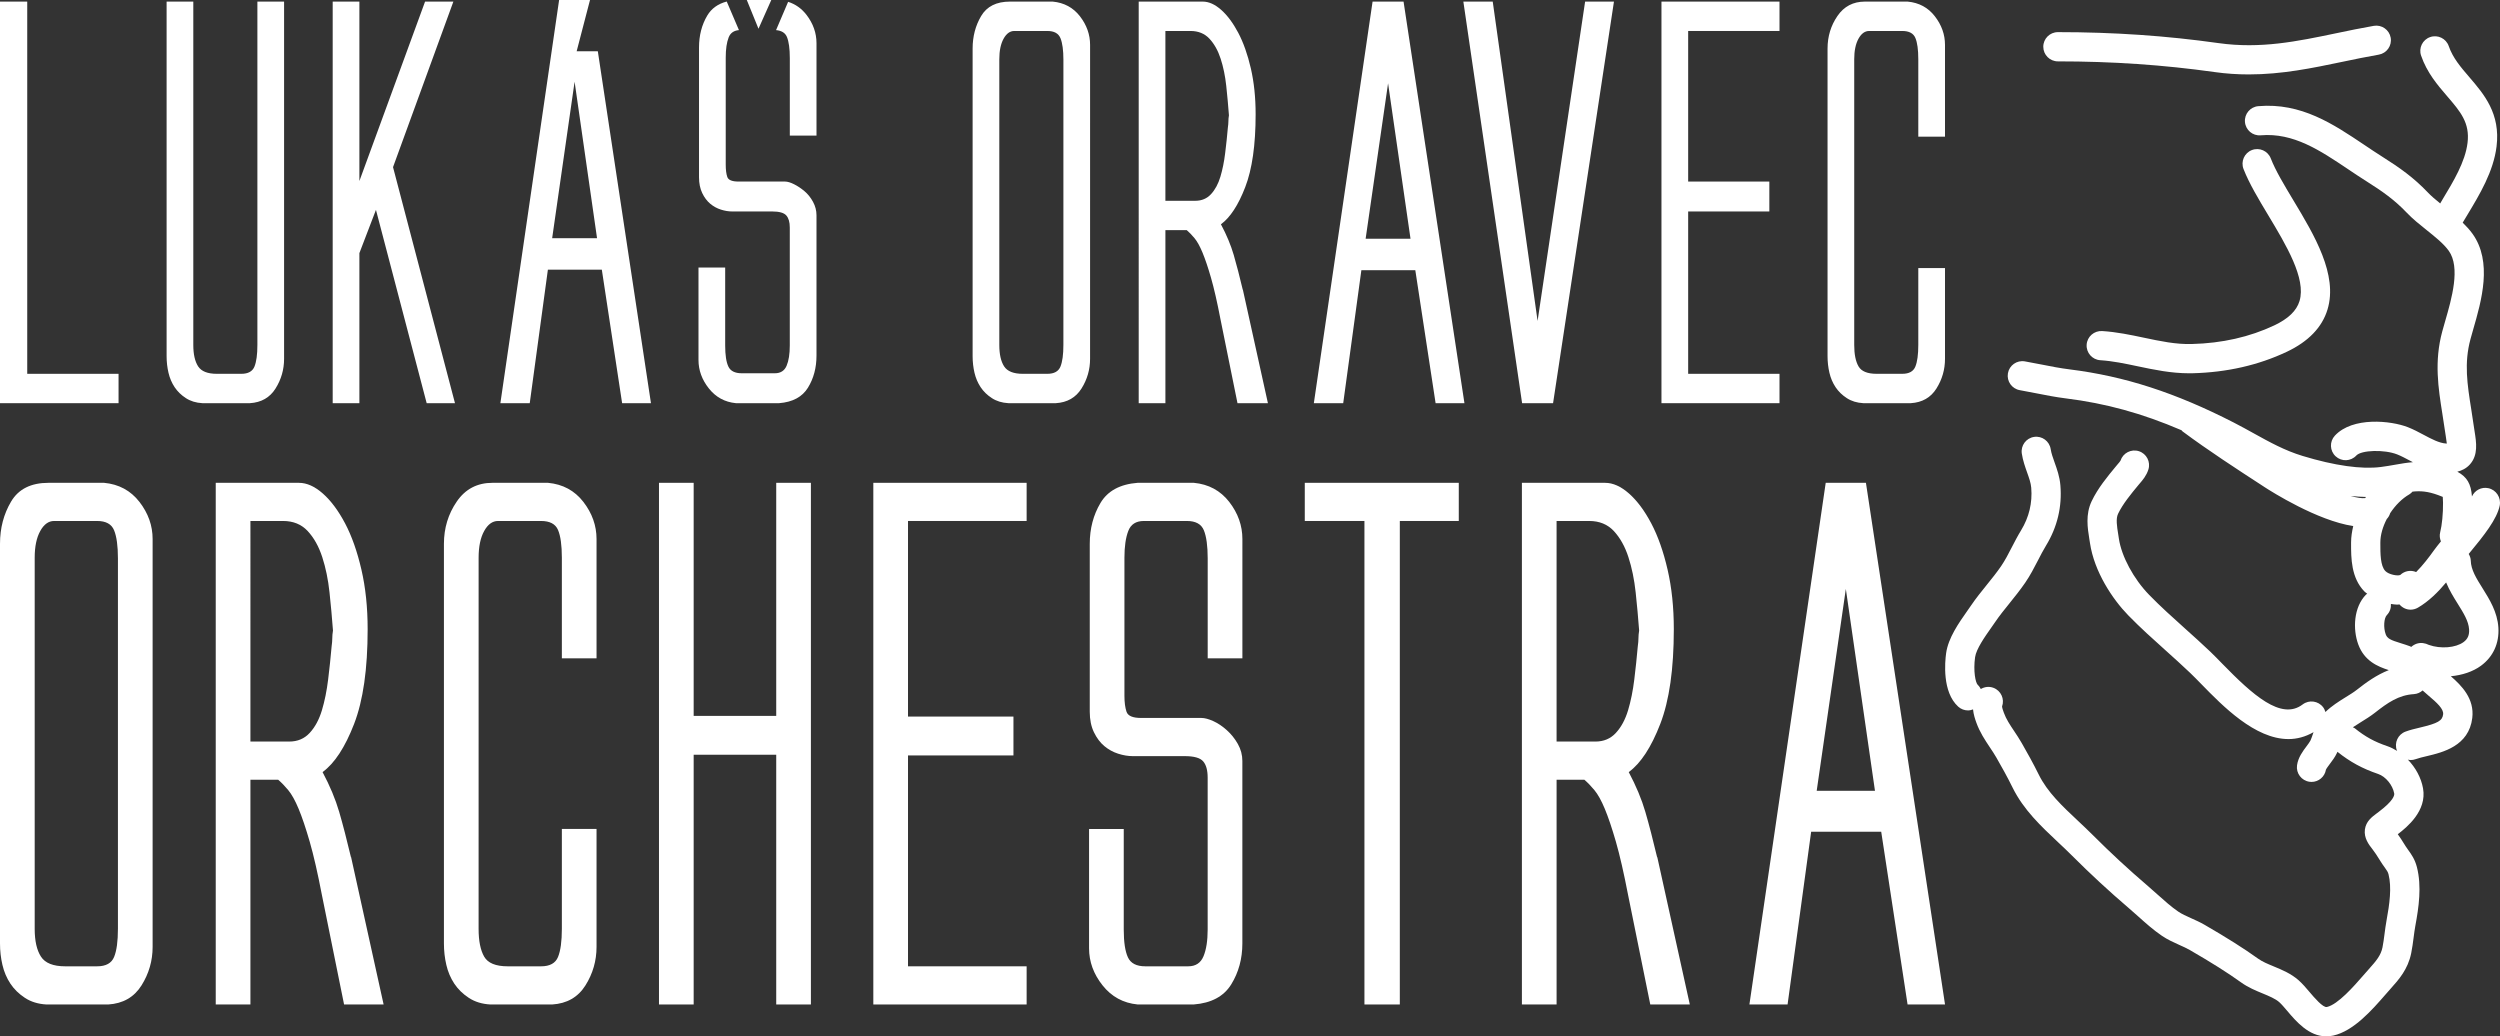 <?xml version="1.0" encoding="utf-8"?>
<!-- Generator: Adobe Illustrator 15.1.0, SVG Export Plug-In . SVG Version: 6.00 Build 0)  -->
<!DOCTYPE svg PUBLIC "-//W3C//DTD SVG 1.1//EN" "http://www.w3.org/Graphics/SVG/1.1/DTD/svg11.dtd">
<svg version="1.1" id="Layer_1" xmlns="http://www.w3.org/2000/svg" xmlns:xlink="http://www.w3.org/1999/xlink" x="0px" y="0px"
	 width="843.01px" height="349.461px" viewBox="-306.612 -127.103 843.01 349.461"
	 enable-background="new -306.612 -127.103 843.01 349.461" xml:space="preserve">
<rect x="-306.612" y="-127.103" width="843.01" height="349.461" fill="#333333" stroke="none"/>
<g>
	<g>
		<path fill="#FFFFFF" d="M532.445,37.507c-2.303-0.489-4.567,0.729-5.503,2.791c-0.322-4.244-1.641-6.563-4.937-8.342
			c1.451-0.367,2.963-1.046,4.206-2.411c2.895-3.187,2.214-7.447,1.616-11.21c-0.09-0.602-0.193-1.222-0.283-1.853
			c-0.258-1.904-0.552-3.765-0.846-5.596c-1.318-8.335-2.465-15.532-0.244-23.68c0.266-0.998,0.577-2.072,0.899-3.199
			c2.791-9.634,6.606-22.831-0.265-32.339c-0.968-1.336-2.089-2.54-3.271-3.695c0.513-0.862,1.036-1.734,1.584-2.637
			c4.116-6.829,8.788-14.565,9.834-23.04c1.369-11.104-4.234-17.623-9.175-23.38c-2.87-3.337-5.582-6.494-6.943-10.458
			c-0.885-2.576-3.69-3.948-6.266-3.061c-2.576,0.881-3.948,3.685-3.06,6.259c1.97,5.757,5.589,9.969,8.791,13.689
			c4.472,5.206,7.703,8.965,6.865,15.746c-0.789,6.394-4.701,12.88-8.487,19.157c-0.259,0.433-0.477,0.826-0.728,1.247
			c-1.559-1.261-3.038-2.504-4.234-3.767c-4.644-4.883-9.477-8.328-15.316-12c-2.003-1.261-4.052-2.641-6.037-3.973
			c-10.465-7.026-21.284-14.304-35.758-13.057c-2.713,0.231-4.726,2.621-4.493,5.334c0.229,2.716,2.612,4.74,5.327,4.491
			c11.035-0.928,19.959,5.063,29.429,11.417c2.045,1.372,4.152,2.792,6.28,4.127c5.355,3.372,9.469,6.3,13.417,10.449
			c2.067,2.178,4.475,4.102,6.804,5.961c2.941,2.352,5.718,4.568,7.444,6.963c4.06,5.618,1.014,16.142-1.211,23.828
			c-0.34,1.177-0.666,2.304-0.949,3.354c-2.77,10.184-1.347,19.146,0.025,27.812c0.282,1.768,0.565,3.568,0.823,5.406
			c0.097,0.697,0.208,1.385,0.315,2.048c0.122,0.77,0.283,1.78,0.365,2.586c-0.067-0.003-0.136-0.007-0.211-0.011
			c-2.368-0.15-4.912-1.508-7.606-2.947c-1.694-0.904-3.446-1.838-5.338-2.578c-5.617-2.198-18.587-3.615-24.599,2.868
			c-1.853,1.996-1.733,5.118,0.266,6.963c1.995,1.852,5.116,1.732,6.964-0.264c1.728-1.861,9.448-2.08,13.769-0.385
			c1.354,0.532,2.784,1.292,4.296,2.098c0.333,0.178,0.688,0.357,1.024,0.536c-2.024,0.146-3.962,0.489-6.008,0.851
			c-1.494,0.262-3.038,0.536-4.787,0.763c-6.484,0.84-15.609-0.442-26.394-3.722c-6.025-1.831-11.092-4.642-16.462-7.613
			c-2.167-1.204-4.41-2.443-6.771-3.654C426.932,5.302,409.865-0.226,391.27-2.547c-3.214-0.401-6.233-0.994-9.433-1.63
			c-1.863-0.367-3.744-0.74-5.672-1.071c-2.68-0.466-5.234,1.333-5.7,4.014c-0.462,2.682,1.329,5.234,4.017,5.7
			c1.853,0.324,3.654,0.679,5.449,1.035c3.225,0.638,6.557,1.299,10.117,1.743c13.389,1.669,25.602,5,38.947,10.727
			c0.129,0.122,0.204,0.279,0.348,0.389c8.595,6.392,18.074,12.554,27.242,18.515l0.401,0.265
			c2.293,1.494,17.828,11.347,29.919,13.144c-0.43,1.848-0.724,3.697-0.724,5.524v0.372c-0.003,4.865-0.007,11.529,4.472,16.144
			c0.283,0.294,0.651,0.523,0.971,0.796c-0.129,0.107-0.29,0.157-0.408,0.279c-4.185,4.263-4.489,11.657-2.627,16.76
			c2.054,5.628,6.578,7.509,10.312,8.705c-4.127,1.616-7.57,4.109-10.78,6.636c-1.075,0.842-2.429,1.677-3.862,2.558
			c-2.218,1.376-4.686,2.931-6.731,4.93c-0.165-0.559-0.398-1.11-0.774-1.608c-1.647-2.164-4.739-2.587-6.907-0.938
			c-7.262,5.518-16.949-3.339-27.07-13.704c-1.451-1.49-2.819-2.895-4.06-4.084c-2.813-2.673-5.718-5.288-8.53-7.811
			c-4.066-3.654-8.272-7.423-12.095-11.35c-5.22-5.359-9.322-12.97-10.204-18.931c-0.075-0.498-0.153-0.992-0.229-1.49
			c-0.438-2.694-0.842-5.25-0.054-6.913c1.572-3.312,4.406-6.739,6.914-9.766c0.15-0.187,0.305-0.364,0.455-0.536
			c0.921-1.068,2.182-2.531,2.849-4.607c0.834-2.594-0.592-5.367-3.186-6.204c-2.594-0.833-5.37,0.599-6.205,3.187
			c-0.086,0.209-0.595,0.797-0.928,1.182c-0.193,0.228-0.387,0.455-0.577,0.686c-2.877,3.474-6.137,7.407-8.236,11.832
			c-2.1,4.432-1.365,9.018-0.773,12.704c0.075,0.458,0.15,0.917,0.218,1.376c1.434,9.666,7.596,18.92,12.891,24.358
			c4.049,4.163,8.384,8.05,12.575,11.809c2.755,2.472,5.604,5.037,8.312,7.616c1.118,1.068,2.43,2.404,3.816,3.826
			c7.183,7.359,18.046,18.494,29.342,18.494c2.809,0,5.639-0.724,8.455-2.332c-0.075,0.211-0.154,0.437-0.229,0.648
			c-0.275,0.816-0.537,1.598-0.816,2.178c-0.212,0.451-0.796,1.226-1.305,1.913c-1.271,1.685-2.848,3.791-3.221,6.421
			c-0.38,2.693,1.505,5.188,4.202,5.567c0.229,0.035,0.459,0.054,0.688,0.054c2.375,0,4.46-1.724,4.854-4.12
			c0.179-0.423,0.881-1.361,1.354-1.992c0.802-1.061,1.708-2.271,2.357-3.647c0.067-0.136,0.107-0.269,0.172-0.397
			c4.277,3.411,8.412,5.668,13.732,7.474c2.525,0.856,4.9,3.747,5.413,6.577c0.101,0.603-0.189,2.397-5.191,6.177l-0.642,0.48
			c-1.73,1.289-3.683,2.744-4.056,5.503c-0.379,2.888,1.361,5.123,2.522,6.599c0.899,1.146,1.559,2.207,2.394,3.54l0.512,0.817
			c0.42,0.677,0.839,1.257,1.247,1.819c0.767,1.061,1.082,1.526,1.286,2.293c1.136,4.414,0.354,10.096-0.662,15.585
			c-0.283,1.533-0.48,3.066-0.674,4.543c-0.212,1.604-0.401,3.124-0.688,4.535c-0.544,2.694-2.096,4.536-4.585,7.316
			c-0.566,0.638-1.176,1.34-1.835,2.085c-3.214,3.697-8.599,9.877-12.346,10.712c-1.308,0.262-4.238-3.167-5.814-5.03
			c-1.232-1.454-2.4-2.83-3.687-3.97c-2.572-2.285-5.664-3.554-8.384-4.679c-1.974-0.816-3.844-1.583-5.284-2.619
			c-4.779-3.429-10.526-7.062-18.089-11.439c-1.494-0.859-3.013-1.54-4.485-2.199c-1.631-0.738-3.175-1.419-4.371-2.243
			c-2.354-1.604-4.726-3.733-7.025-5.789c-1.028-0.925-2.061-1.842-3.081-2.724c-6.653-5.688-12.783-11.364-18.741-17.332
			c-1.623-1.62-3.314-3.211-4.951-4.751c-5.31-4.98-10.329-9.694-13.224-15.581c-1.899-3.852-3.977-7.556-5.765-10.673
			c-0.824-1.44-1.698-2.752-2.544-4.02c-1.397-2.085-2.708-4.056-3.468-6.177c-0.2-0.552-0.605-1.684-0.605-2.121
			c0.914-2.522-0.369-5.323-2.881-6.276c-1.469-0.566-3.034-0.355-4.284,0.397c-0.262-0.491-0.566-0.971-1-1.361
			c-0.813-0.734-1.583-4.751-0.932-9.376c0.388-2.766,3.296-6.9,5.425-9.92c0.469-0.671,0.92-1.301,1.325-1.903
			c1.476-2.171,3.135-4.228,4.891-6.398c1.773-2.207,3.604-4.479,5.273-6.914c1.702-2.486,3.002-5.016,4.26-7.452
			c0.91-1.767,1.767-3.443,2.752-5.052c3.815-6.27,5.441-13.107,4.836-20.337c-0.24-2.902-1.146-5.43-1.941-7.66
			c-0.569-1.592-1.11-3.101-1.322-4.505c-0.405-2.692-2.916-4.554-5.606-4.138c-2.691,0.403-4.543,2.916-4.139,5.608
			c0.362,2.355,1.118,4.48,1.781,6.354c0.651,1.824,1.268,3.545,1.4,5.166c0.43,5.104-0.724,9.938-3.429,14.381
			c-1.171,1.913-2.153,3.826-3.106,5.667c-1.168,2.279-2.278,4.429-3.625,6.406c-1.451,2.114-3.078,4.142-4.812,6.284
			c-1.799,2.229-3.665,4.535-5.363,7.036c-0.38,0.552-0.799,1.153-1.243,1.784c-2.849,4.056-6.406,9.1-7.119,14.23
			c-0.412,2.98-1.361,13.098,4.066,18.035c0.942,0.859,2.132,1.282,3.314,1.282c0.576,0,1.146-0.15,1.694-0.351
			c0.168,1.77,0.709,3.332,1.114,4.464c1.172,3.26,2.891,5.825,4.554,8.326c0.788,1.183,1.533,2.293,2.188,3.439
			c1.717,2.98,3.701,6.521,5.475,10.132c3.69,7.494,9.605,13.041,15.323,18.418c1.651,1.548,3.217,3.014,4.718,4.525
			c6.148,6.154,12.465,11.998,19.314,17.855c0.975,0.831,1.938,1.698,2.924,2.572c2.529,2.271,5.151,4.622,8.035,6.585
			c1.928,1.318,3.952,2.222,5.904,3.103c1.294,0.573,2.522,1.129,3.576,1.738c7.276,4.209,12.765,7.674,17.271,10.912
			c2.376,1.709,4.98,2.777,7.276,3.723c2.196,0.91,4.268,1.759,5.6,2.945c0.76,0.673,1.702,1.791,2.702,2.966
			c2.952,3.482,7.24,8.549,13.134,8.549c0.752,0,1.529-0.079,2.339-0.258c6.926-1.534,13.12-8.663,17.656-13.865
			c0.616-0.706,1.196-1.376,1.733-1.974c2.723-3.038,5.808-6.481,6.915-11.948c0.358-1.756,0.58-3.512,0.806-5.217
			c0.183-1.411,0.358-2.751,0.592-4.026c1.136-6.148,2.206-13.257,0.512-19.827c-0.674-2.608-1.87-4.271-2.834-5.606
			c-0.29-0.401-0.598-0.82-0.899-1.301l-0.498-0.784c-0.698-1.125-1.375-2.211-2.206-3.351c3.088-2.354,9.87-7.874,8.522-15.451
			c-0.645-3.615-2.536-7.037-5.119-9.706c0.312,0.062,0.619,0.144,0.942,0.144c0.565,0,1.143-0.09,1.698-0.301
			c1.018-0.373,2.368-0.691,3.79-1.028c5.292-1.258,14.148-3.354,15.291-12.873c0.777-6.491-3.64-10.944-7.237-14.055
			c3.815-0.361,7.427-1.526,10.171-3.543c4.113-3.023,6.195-7.592,5.865-12.869c-0.337-5.259-2.995-9.516-5.338-13.263
			c-2.093-3.339-3.901-6.23-3.97-9.283c-0.018-0.849-0.305-1.602-0.699-2.278c5.331-6.427,9.491-11.717,10.458-16.303
			C536.82,40.679,535.115,38.067,532.445,37.507z M508.119,65.796c-1.759-0.753-3.88-0.431-5.345,0.975
			c-0.81,0.437-3.88-0.115-5.03-1.312c-1.698-1.748-1.694-5.922-1.691-9.275V55.8c0-2.547,0.828-5.306,2.16-7.882
			c0.556-0.577,0.925-1.243,1.15-1.974c1.73-2.633,3.984-4.942,6.524-6.386c0.401-0.233,0.694-0.566,1.007-0.881
			c2.715-0.29,5.108-0.118,8.641,1.163c0.305,0.111,1.054,0.381,1.566,0.609c0.043,0.364,0.075,0.966,0.086,1.963
			c0.039,3.627-0.344,7.556-0.968,10.006c-0.269,1.054-0.122,2.1,0.255,3.045c-0.899,1.104-1.724,2.136-2.368,3.031
			C512.537,60.701,510.441,63.467,508.119,65.796z M486.021,40.133c1.784,0.185,3.529,0.312,5.17,0.342
			c-0.082,0.127-0.176,0.249-0.258,0.38C489.819,40.998,488.103,40.721,486.021,40.133z M509.452,118.225
			c-1.638,0.387-3.343,0.788-4.904,1.368c-2.555,0.932-3.877,3.762-2.938,6.32c0.029,0.078,0.083,0.129,0.111,0.208
			c-1.039-0.646-2.124-1.211-3.264-1.599c-4.353-1.469-7.545-3.224-11.027-6.047c-0.197-0.158-0.438-0.216-0.648-0.337
			c0.842-0.573,1.748-1.14,2.647-1.691c1.605-0.988,3.26-2.014,4.775-3.195c4.292-3.375,7.986-5.977,13.152-6.291
			c1.143-0.072,2.149-0.538,2.945-1.24c0.634,0.566,1.271,1.14,1.913,1.677c2.97,2.508,5.227,4.571,5.008,6.377
			C516.969,115.932,515.442,116.806,509.452,118.225z M524.116,89.405c-2.666,1.953-7.735,2.364-11.694,0.96
			c-0.623-0.314-1.3-0.526-1.999-0.616c-1.497-0.186-2.905,0.337-3.94,1.283c-0.193-0.079-0.352-0.18-0.549-0.251
			c-1.003-0.373-1.984-0.674-2.92-0.968c-3.59-1.096-4.636-1.604-5.158-3.038c-0.813-2.229-0.613-5.438,0.401-6.484
			c1.014-1.031,1.443-2.4,1.361-3.74c0.662,0.09,1.329,0.215,1.991,0.223c0.064,0,0.137,0,0.205,0c0.239,0,0.458-0.043,0.691-0.058
			c0.956,1.125,2.317,1.766,3.74,1.766c0.838,0,1.688-0.218,2.465-0.67c3.644-2.113,6.824-5.276,9.522-8.509
			c1.071,2.608,2.522,4.962,3.884,7.141c1.978,3.16,3.68,5.89,3.858,8.663C526.097,87.048,525.524,88.366,524.116,89.405z"/>
		<path fill="#FFFFFF" d="M460.276-17.379c-8.294,3.914-17.638,6.031-27.776,6.277c-5.428,0.165-10.665-0.966-16.204-2.132
			c-4.493-0.948-9.14-1.926-14.048-2.237c-2.712-0.158-5.063,1.888-5.234,4.6c-0.176,2.717,1.889,5.062,4.601,5.234
			c4.202,0.269,8.305,1.134,12.65,2.051c5.503,1.159,11.182,2.356,17.329,2.356c0.38,0,0.767-0.004,1.153-0.011
			c11.522-0.291,22.202-2.72,31.739-7.229c7.298-3.448,11.927-8.25,13.75-14.268c3.558-11.739-4.442-25.064-11.511-36.817
			c-3.1-5.159-6.033-10.037-7.62-14.132c-0.989-2.542-3.845-3.798-6.381-2.811c-2.533,0.987-3.798,3.84-2.813,6.381
			c1.902,4.881,5.041,10.106,8.365,15.638c6.005,9.998,12.812,21.33,10.522,28.88C467.807-22.311,465.019-19.626,460.276-17.379z"/>
		<path fill="#FFFFFF" d="M387.322-106.407c18.34,0,35.608,1.177,52.791,3.599c3.98,0.564,7.835,0.802,11.572,0.802
			c11.199,0,21.464-2.139,31.47-4.233c4.023-0.84,8.176-1.709,12.367-2.436c2.684-0.466,4.485-3.015,4.017-5.7
			c-0.466-2.68-3.017-4.473-5.7-4.014c-4.36,0.756-8.602,1.643-12.697,2.499c-13.102,2.737-25.476,5.322-39.656,3.323
			c-17.645-2.49-35.36-3.701-54.166-3.701c-2.72,0-4.93,2.209-4.93,4.93C382.392-108.616,384.599-106.407,387.322-106.407z"/>
		<path fill="#FFFFFF" d="M-271.523,35.705h-18.716c-5.926,0-10.136,2.103-12.629,6.318c-2.498,4.208-3.744,8.965-3.744,14.264
			v134.729c0,2.501,0.272,4.916,0.82,7.259c0.545,2.34,1.444,4.442,2.687,6.316c1.247,1.87,2.884,3.472,4.912,4.797
			c2.028,1.329,4.442,2.067,7.255,2.226h20.815c4.991-0.313,8.735-2.462,11.232-6.438c2.494-3.977,3.744-8.305,3.744-12.98V54.657
			c0-4.518-1.479-8.695-4.442-12.518C-262.559,38.316-266.536,36.17-271.523,35.705z M-266.847,186.108
			c0,4.214-0.426,7.366-1.29,9.473c-0.856,2.106-2.769,3.16-5.732,3.16h-10.755c-4.052,0-6.786-1.089-8.183-3.278
			c-1.408-2.186-2.107-5.299-2.107-9.357V60.966c0-3.743,0.62-6.742,1.87-9.007c1.247-2.257,2.809-3.387,4.679-3.387h14.499
			c2.963,0,4.873,1.048,5.732,3.154c0.856,2.103,1.29,5.263,1.29,9.473v124.909H-266.847z"/>
		<path fill="#FFFFFF" d="M-188.251,162.019c-1.408-5.926-2.73-11.034-3.977-15.322c-1.254-4.292-3.124-8.781-5.614-13.45
			c4.052-2.959,7.602-8.379,10.64-16.258c3.042-7.871,4.561-18.519,4.561-31.929c0-7.33-0.699-14.037-2.107-20.109
			c-1.404-6.083-3.239-11.271-5.496-15.562c-2.264-4.285-4.761-7.638-7.484-10.055c-2.733-2.418-5.424-3.625-8.072-3.625h-28.066
			V211.61h11.697v-75.791h9.354c1.089,0.931,2.221,2.096,3.389,3.503c1.171,1.405,2.343,3.512,3.511,6.316
			c1.171,2.81,2.418,6.51,3.747,11.11c1.326,4.6,2.687,10.568,4.092,17.892l7.484,36.955h13.331l-10.992-49.816v0.232l0,0V162.019z
			 M-202.173,120.03c-1.792,1.949-4.091,2.923-6.897,2.923h-13.098V48.572h10.995c3.433,0,6.195,1.13,8.305,3.387
			c2.107,2.265,3.744,5.188,4.916,8.778c1.168,3.59,1.988,7.566,2.454,11.923c0.466,4.363,0.853,8.655,1.168,12.869
			c-0.158,0.932-0.233,1.784-0.233,2.572c0,0.781-0.079,1.712-0.229,2.802c-0.312,3.59-0.699,7.294-1.168,11.113
			c-0.466,3.826-1.172,7.294-2.107,10.411C-199.013,115.552-200.378,118.081-202.173,120.03z"/>
		<path fill="#FFFFFF" d="M-121.825,35.705h-18.716c-5.148,0-9.164,2.103-12.048,6.318c-2.888,4.208-4.328,8.965-4.328,14.264
			v134.737c0,2.501,0.269,4.915,0.816,7.251c0.541,2.347,1.444,4.442,2.687,6.323c1.25,1.87,2.884,3.465,4.916,4.798
			c2.024,1.321,4.442,2.066,7.255,2.218h20.815c4.987-0.309,8.731-2.454,11.231-6.432c2.498-3.977,3.744-8.305,3.744-12.979v-39.778
			h-11.694v33.684c0,4.214-0.434,7.366-1.29,9.473c-0.856,2.106-2.769,3.16-5.732,3.16h-11.228c-4.056,0-6.71-1.089-7.954-3.278
			c-1.25-2.186-1.87-5.299-1.87-9.357V60.966c0-3.743,0.62-6.742,1.87-9.007c1.243-2.257,2.809-3.387,4.675-3.387h14.503
			c2.962,0,4.872,1.012,5.732,3.04c0.853,2.031,1.29,5.141,1.29,9.361v33.909h11.694V54.65c0-4.519-1.487-8.695-4.443-12.518
			C-112.857,38.316-116.834,36.17-121.825,35.705z"/>
		<polygon fill="#FFFFFF" points="-44.865,114.298 -72.706,114.298 -72.706,35.705 -84.4,35.705 -84.4,211.61 -72.706,211.61 
			-72.706,127.396 -44.865,127.396 -44.865,211.61 -33.172,211.61 -33.172,35.705 -44.865,35.705 		"/>
		<polygon fill="#FFFFFF" points="-12.123,211.61 39.571,211.61 39.571,198.741 -0.429,198.741 -0.429,127.633 35.128,127.633 
			35.128,114.527 -0.429,114.527 -0.429,48.572 39.571,48.572 39.571,35.705 -12.123,35.705 		"/>
		<path fill="#FFFFFF" d="M95.944,35.705H76.995c-5.929,0.465-10.1,2.729-12.514,6.784c-2.415,4.057-3.622,8.658-3.622,13.798V112.9
			c0,2.658,0.466,4.959,1.401,6.9c0.942,1.949,2.11,3.511,3.511,4.679c1.405,1.168,2.963,2.028,4.675,2.572
			c1.716,0.545,3.354,0.817,4.916,0.817h17.541c3.12,0,5.184,0.587,6.194,1.755c1.01,1.165,1.522,2.999,1.522,5.496v51.226
			c0,3.747-0.466,6.749-1.401,9.007c-0.935,2.264-2.658,3.389-5.148,3.389H79.572c-2.967,0-4.916-1.011-5.851-3.038
			s-1.401-5.145-1.401-9.357v-33.914H60.623v40.227c0,4.521,1.522,8.691,4.557,12.511c3.042,3.826,6.979,5.969,11.815,6.435h18.949
			c5.922-0.466,10.139-2.73,12.629-6.786c2.494-4.048,3.744-8.648,3.744-13.804v-61.511c0-2.028-0.505-3.935-1.52-5.736
			c-1.014-1.787-2.26-3.35-3.747-4.675c-1.483-1.326-3.002-2.344-4.557-3.046c-1.562-0.702-2.888-1.053-3.977-1.053H78.163
			c-2.805,0-4.442-0.695-4.912-2.1c-0.47-1.404-0.699-3.196-0.699-5.382V60.966c0-3.743,0.423-6.742,1.29-9.007
			c0.853-2.257,2.608-3.387,5.267-3.387h14.499c2.963,0,4.873,1.048,5.732,3.154c0.856,2.103,1.29,5.263,1.29,9.473v33.684h11.698
			V54.65c0-4.519-1.48-8.695-4.443-12.518C104.905,38.316,100.927,36.17,95.944,35.705z"/>
		<polygon fill="#FFFFFF" points="133.365,48.572 153.482,48.572 153.482,211.61 165.412,211.61 165.412,48.572 185.293,48.572 
			185.293,35.705 133.365,35.705 		"/>
		<path fill="#FFFFFF" d="M252.191,162.019c-1.404-5.926-2.733-11.034-3.977-15.322c-1.25-4.292-3.124-8.781-5.61-13.45
			c4.052-2.959,7.599-8.379,10.641-16.258c3.042-7.871,4.561-18.519,4.561-31.929c0-7.33-0.702-14.037-2.106-20.109
			c-1.401-6.083-3.239-11.271-5.496-15.562c-2.261-4.285-4.758-7.638-7.487-10.055c-2.73-2.418-5.425-3.625-8.068-3.625h-28.07
			V211.61h11.697v-75.791h9.358c1.089,0.931,2.221,2.096,3.389,3.503c1.172,1.405,2.344,3.512,3.511,6.316
			c1.168,2.81,2.419,6.51,3.748,11.11c1.318,4.6,2.687,10.568,4.095,17.892l7.488,36.955h13.331l-10.995-49.816v0.239H252.191z
			 M238.273,120.03c-1.792,1.949-4.092,2.923-6.9,2.923h-13.099V48.572h10.995c3.429,0,6.194,1.13,8.305,3.387
			c2.104,2.265,3.748,5.188,4.912,8.778c1.172,3.59,1.988,7.566,2.458,11.923c0.469,4.363,0.855,8.655,1.168,12.869
			c-0.154,0.932-0.229,1.784-0.229,2.572c0,0.781-0.079,1.712-0.233,2.802c-0.318,3.59-0.698,7.294-1.171,11.113
			c-0.466,3.826-1.168,7.294-2.104,10.411C241.432,115.552,240.064,118.081,238.273,120.03z"/>
		<path fill="#FFFFFF" d="M309.027,35.705L283.296,211.61h12.869l7.95-58.247h23.624l8.889,58.247h12.629L322.588,35.705H309.027z
			 M305.985,139.563l9.827-68.074l9.824,68.074H305.985z"/>
		<path fill="#FFFFFF" d="M60.97-111.977c0-3.482-1.146-6.692-3.421-9.634c-2.282-2.943-5.342-4.589-9.186-4.953H33.957
			c-4.564,0-7.803,1.618-9.72,4.861c-1.92,3.243-2.88,6.904-2.88,10.983v103.72c0,1.924,0.211,3.784,0.627,5.585
			c0.423,1.8,1.11,3.418,2.067,4.86c0.96,1.442,2.218,2.675,3.784,3.69c1.555,1.024,3.421,1.596,5.582,1.714h16.025
			c3.84-0.238,6.717-1.894,8.641-4.953c1.917-3.06,2.881-6.392,2.881-9.994L60.97-111.977L60.97-111.977z M51.967-10.777
			c0,3.239-0.333,5.671-0.993,7.292c-0.663,1.62-2.135,2.433-4.414,2.433h-8.28c-3.127,0-5.224-0.84-6.306-2.52
			c-1.078-1.68-1.616-4.079-1.616-7.201v-96.343c0-2.879,0.477-5.189,1.444-6.933c0.957-1.739,2.161-2.608,3.601-2.608h11.164
			c2.279,0,3.748,0.81,4.414,2.433c0.659,1.621,0.992,4.049,0.992,7.293L51.967-10.777L51.967-10.777z"/>
		<path fill="#FFFFFF" d="M112.471-29.326c-1.079-4.559-2.1-8.489-3.06-11.794c-0.96-3.298-2.4-6.753-4.321-10.354
			c3.121-2.277,5.851-6.449,8.19-12.516c2.339-6.056,3.511-14.253,3.511-24.581c0-5.643-0.537-10.803-1.616-15.486
			c-1.082-4.681-2.497-8.668-4.235-11.974c-1.745-3.298-3.662-5.881-5.757-7.74c-2.103-1.861-4.177-2.792-6.209-2.792h-21.61V8.851
			h9.003v-58.344h7.205c0.838,0.72,1.709,1.619,2.608,2.701c0.899,1.079,1.802,2.7,2.698,4.86c0.899,2.162,1.863,5.016,2.88,8.552
			c1.018,3.545,2.067,8.138,3.149,13.777l5.765,28.45h10.261l-8.466-38.356v0.183H112.471z M101.759-61.647
			c-1.379,1.501-3.149,2.25-5.309,2.25H86.364v-57.26h8.462c2.64,0,4.775,0.873,6.392,2.608c1.619,1.743,2.884,3.991,3.779,6.753
			c0.899,2.762,1.53,5.822,1.892,9.182c0.362,3.364,0.659,6.664,0.902,9.906c-0.122,0.718-0.179,1.379-0.179,1.981
			c0,0.602-0.068,1.32-0.183,2.161c-0.24,2.762-0.537,5.614-0.903,8.555c-0.358,2.941-0.896,5.614-1.619,8.016
			C104.188-65.099,103.135-63.143,101.759-61.647z"/>
		<path fill="#FFFFFF" d="M156.226-126.563L136.421,8.851h9.903l6.122-44.839h18.189l6.843,44.839h9.724l-20.528-135.414H156.226z
			 M153.886-46.612l7.566-52.4l7.563,52.4H153.886z"/>
		<polygon fill="#FFFFFF" points="217.089,8.854 237.621,-126.563 227.893,-126.563 211.869,-18.877 196.743,-126.563 
			186.837,-126.563 206.645,8.854 		"/>
		<polygon fill="#FFFFFF" points="293.442,-1.052 262.645,-1.052 262.645,-55.795 290.017,-55.795 290.017,-65.88 262.645,-65.88 
			262.645,-116.657 293.442,-116.657 293.442,-126.563 253.642,-126.563 253.642,8.854 293.442,8.854 		"/>
		<path fill="#FFFFFF" d="M336.653-126.563h-14.406c-3.962,0-7.054,1.618-9.271,4.861c-2.222,3.243-3.332,6.904-3.332,10.983v103.72
			c0,1.924,0.211,3.784,0.63,5.585c0.42,1.8,1.111,3.418,2.067,4.86c0.96,1.442,2.218,2.675,3.783,3.69
			c1.559,1.024,3.422,1.596,5.582,1.714h16.021c3.845-0.238,6.725-1.894,8.642-4.953c1.92-3.06,2.881-6.392,2.881-9.994v-30.61
			h-9.004v25.929c0,3.239-0.329,5.671-0.992,7.292c-0.659,1.62-2.128,2.433-4.41,2.433h-8.638c-3.128,0-5.166-0.84-6.126-2.52
			c-0.964-1.68-1.44-4.079-1.44-7.201v-96.343c0-2.879,0.477-5.189,1.44-6.933c0.96-1.739,2.163-2.608,3.6-2.608h11.164
			c2.282,0,3.747,0.781,4.41,2.34c0.663,1.56,0.992,3.962,0.992,7.201v26.11h9.004v-30.971c0-3.482-1.144-6.692-3.426-9.634
			C343.56-124.553,340.497-126.199,336.653-126.563z"/>
		<polygon fill="#FFFFFF" points="-266.636,-1.052 -297.429,-1.052 -297.429,-126.563 -306.612,-126.563 -306.612,8.854 
			-266.636,8.854 		"/>
		<path fill="#FFFFFF" d="M-213.695,3.898c1.917-3.06,2.877-6.392,2.877-9.994v-120.467h-9v115.786c0,3.239-0.333,5.671-0.993,7.292
			c-0.663,1.62-2.132,2.433-4.41,2.433h-8.283c-3.124,0-5.224-0.84-6.306-2.52c-1.078-1.68-1.619-4.079-1.619-7.201v-115.79h-9.003
			V-6.999c0,1.924,0.211,3.784,0.631,5.585c0.419,1.8,1.11,3.418,2.067,4.86c0.96,1.442,2.218,2.675,3.783,3.69
			c1.559,1.024,3.425,1.596,5.582,1.714h16.029C-218.496,8.613-215.615,6.961-213.695,3.898z"/>
		<polygon fill="#FFFFFF" points="-174.081,-70.742 -153.732,-126.563 -163.276,-126.563 -185.424,-66.059 -185.424,-126.563 
			-194.427,-126.563 -194.427,8.854 -185.424,8.854 -185.424,-41.747 -179.839,-56.334 -162.735,8.854 -153.191,8.854 		"/>
		<path fill="#FFFFFF" d="M-112.162-109.816l4.503-17.287h-10.418L-137.882,8.854h9.902l6.119-45.018h18.189l6.843,45.018h9.723
			l-17.917-118.67H-112.162z M-120.42-46.788l7.566-52.762l7.566,52.762H-120.42z"/>
		<path fill="#FFFFFF" d="M-68.106-121.882c-1.863,3.126-2.794,6.725-2.794,10.805v43.755c0,2.044,0.362,3.812,1.078,5.313
			c0.717,1.503,1.62,2.699,2.698,3.603c1.082,0.902,2.279,1.562,3.604,1.981c1.314,0.421,2.576,0.627,3.776,0.627h13.51
			c2.397,0,3.988,0.452,4.772,1.354c0.778,0.897,1.168,2.248,1.168,4.05v39.793c0,2.884-0.358,5.166-1.078,6.843
			c-0.717,1.68-2.042,2.521-3.959,2.521h-11.167c-2.279,0-3.78-0.749-4.5-2.25c-0.72-1.5-1.082-3.873-1.082-7.113v-26.29h-9v31.151
			c0,3.48,1.168,6.694,3.511,9.634c2.339,2.941,5.37,4.593,9.096,4.953h14.585c4.561-0.36,7.799-2.099,9.724-5.225
			c1.917-3.122,2.876-6.719,2.876-10.804v-47.352c0-1.558-0.387-3.06-1.168-4.503c-0.781-1.442-1.745-2.639-2.884-3.601
			c-1.143-0.96-2.311-1.737-3.511-2.339c-1.196-0.602-2.217-0.903-3.06-0.903h-15.667c-2.16,0-3.421-0.511-3.78-1.53
			c-0.362-1.019-0.537-2.433-0.537-4.229v-36.015c0-2.88,0.33-5.159,0.992-6.843c0.591-1.505,1.763-2.296,3.464-2.454l-4.116-9.638
			C-64.513-125.811-66.698-124.242-68.106-121.882z"/>
		<polygon fill="#FFFFFF" points="-52.45,-127.103 -54.789,-127.103 -50.845,-117.409 -46.531,-127.103 -49.989,-127.103 		"/>
		<path fill="#FFFFFF" d="M-40.853-126.486l-4.07,9.539c1.827,0.165,3.066,0.899,3.647,2.271c0.659,1.559,0.992,3.96,0.992,7.201
			v26.108h9v-31.149c0-3.482-1.143-6.692-3.418-9.634C-36.349-124.267-38.403-125.705-40.853-126.486z"/>
	</g>
</g>
</svg>
